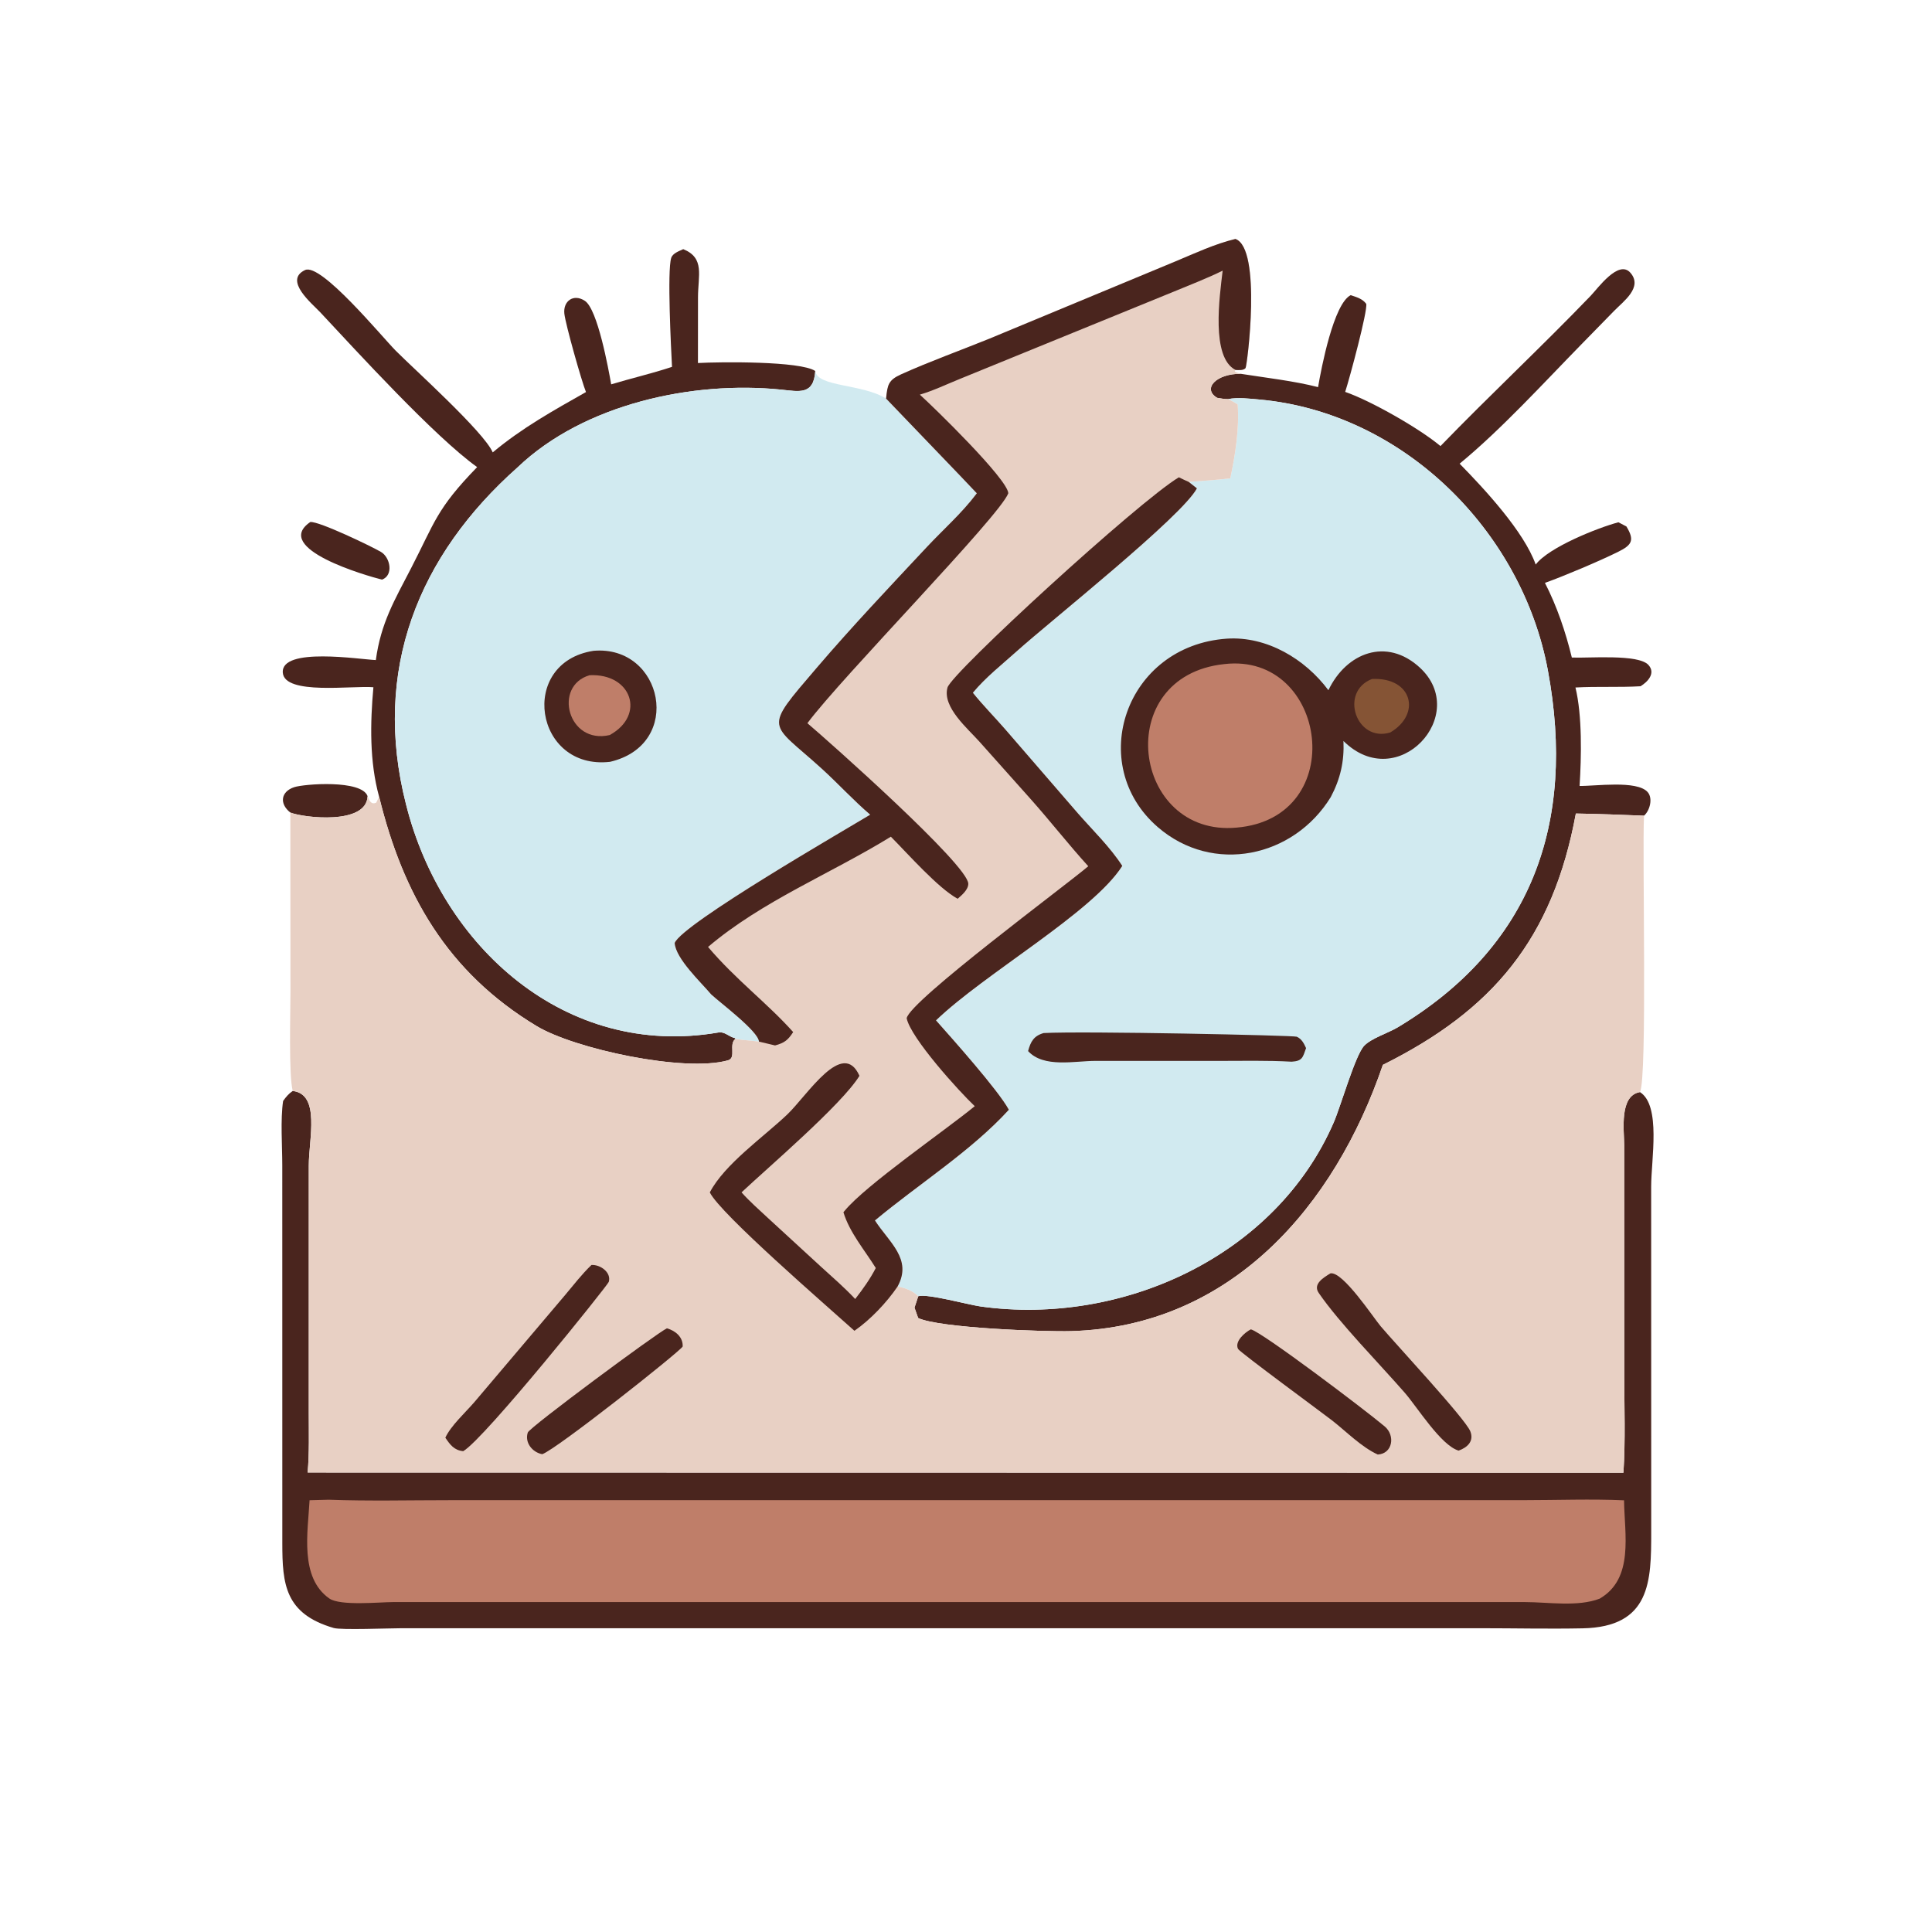 <?xml version="1.0" encoding="UTF-8"?> <svg xmlns="http://www.w3.org/2000/svg" xmlns:xlink="http://www.w3.org/1999/xlink" width="635" height="635"><path fill="#4A251E" transform="scale(0.993 0.993)" d="M96.099 268.951C92.385 266.016 92.954 262.024 97.355 260.556C100.643 259.46 119.725 257.997 121.666 263.53C121.34 273.123 100.547 270.7 96.099 268.951Z"></path><path fill="#4A251E" transform="scale(0.993 0.993)" d="M102.708 172.781C105.595 172.483 122.985 180.853 126.086 182.675C129.195 184.502 130.344 190.435 126.431 191.852C121.493 190.628 89.876 181.584 102.708 172.781Z"></path><path fill="#4A251E" transform="scale(0.993 0.993)" d="M226.152 82.468C233.373 85.402 231.028 91.134 231.031 98.497L231.015 120.159C238.266 119.756 264.922 119.458 269.847 122.802C269.347 130.83 264.505 129.574 258.615 128.969C229.301 125.961 193.269 133.72 171.346 154.668C138.455 183.849 123.069 221.871 134.384 266.208C146.218 313.439 187.273 350.412 237.703 341.756C239.951 341.359 241.159 343.147 243.313 343.62L243.419 343.861C241.075 345.639 243.865 350.149 240.946 350.967C226.506 355.012 190.181 347.198 177.602 339.61C148.001 321.756 133.38 295.922 125.483 263.705C122.279 252.098 122.52 239.34 123.594 227.473C116.817 226.844 94.169 230.18 93.603 222.649C92.957 214.05 119.259 218.283 124.398 218.476C126.067 206.184 130.598 198.645 136.058 188.083C143.965 172.789 144.425 168.508 157.93 154.611C143.849 144.525 118.272 116.494 105.969 103.336C103.374 100.561 93.783 92.795 100.955 89.391C106.231 86.887 126.404 111.467 131 116.095C136.962 122.097 160.239 143.021 163.089 149.74C172.803 141.62 183.077 135.934 193.954 129.768C192.513 126.225 187.171 107.335 186.794 103.806C186.353 99.674 189.815 97.096 193.589 99.577C197.826 102.362 201.409 122.199 202.299 127.216C208.963 125.204 215.838 123.617 222.43 121.429C222.113 115.372 220.803 89.599 222.168 85.364C222.669 83.81 224.799 83.105 226.152 82.468Z"></path><path fill="#4A251E" transform="scale(0.993 0.993)" d="M476.786 147.649C493.085 130.813 510.235 114.805 526.478 97.928C528.876 95.436 535.751 85.786 539.663 90.295C543.845 95.117 537.33 99.746 534.278 102.879L523.554 113.848C511.007 126.666 496.959 142.091 483.125 153.473C491.321 161.831 504.412 175.908 508.303 186.86C512.674 181.095 529.047 174.623 535.688 172.87L538.336 174.261C541.07 178.808 540.229 180.359 535.552 182.672C529.385 185.723 517.791 190.624 511.361 192.932C515.315 200.604 518.23 209.246 520.266 217.639C525.661 217.904 542.27 216.392 545.619 220.093C548.095 222.83 545.4 225.687 542.994 227.144C535.83 227.56 528.645 227.158 521.464 227.555C523.733 236.877 523.432 250.491 522.833 260.135C527.798 260.254 541.778 258.157 545.345 262.159C547.191 264.229 546.065 268.342 544.154 269.987C536.642 269.688 529.114 269.392 521.596 269.269C513.924 310.8 494.04 334.394 457.718 352.457C441.704 399.335 407.412 439.065 354.592 440.589C345.603 440.848 310.863 439.566 303.9 436.25L302.688 432.823L303.937 429.039C306.852 428.096 320.58 431.879 324.628 432.44C371.522 438.941 422.298 415.719 441.467 371.483C443.748 366.22 448.56 349.3 451.512 346.164C453.88 343.649 459.533 341.907 462.683 340.014C506.765 313.53 521.758 272.659 512.333 221.897C503.733 175.583 464.258 136.548 416.862 132.244C413.521 131.94 409.773 131.476 406.474 132.092C405.27 132.124 404.062 131.867 402.876 131.68C397.784 128.651 402.644 123.639 410.685 123.73C418.913 125.034 428.285 126.078 436.272 128.134C437.348 121.797 441.421 100.522 447.072 97.693C449.022 98.363 450.936 98.843 452.216 100.574C452.697 102.972 446.77 125.008 445.245 129.715C453.785 132.659 469.962 141.899 476.786 147.649Z"></path><path fill="#4A251E" transform="scale(0.993 0.993)" d="M96.891 361.099C106.121 362.18 102.209 377.011 102.206 385.777L102.204 467.707C102.203 474.258 102.407 480.861 101.828 487.391L537.344 487.457C538.034 476.75 537.617 465.809 537.619 455.078L537.591 379.047C537.582 374.078 535.886 362.651 542.81 361.474C549.855 365.892 546.52 383.872 546.52 392.749L546.539 506.989C546.55 523.33 546.383 538.521 523.83 538.966C512.608 539.188 501.328 538.93 490.1 538.929L132.697 538.933C128.901 538.935 112.901 539.567 110.459 538.854C94.322 534.141 93.451 524.353 93.444 510.832L93.431 385.772C93.431 379.388 92.786 370.563 93.708 364.415C94.647 363.097 95.537 362.007 96.891 361.099Z"></path><path fill="#BF7E69" transform="scale(0.993 0.993)" d="M108.78 496.397C122.137 496.881 135.611 496.546 148.981 496.546L504.381 496.54C515.395 496.539 526.556 496.105 537.548 496.588C537.673 507.813 540.928 522.506 529.47 529.146C522.136 531.945 512.452 530.275 504.724 530.275L130.079 530.276C125.679 530.277 112.611 531.618 109 529.084C99.088 522.129 101.911 507.033 102.465 496.564L108.78 496.397Z"></path><path fill="#D1EAF0" transform="scale(0.993 0.993)" d="M269.847 122.802C270.514 128.129 285.438 126.99 293.285 131.92C293.314 132.021 321.201 160.918 323.318 163.272L323.09 163.581C318.377 169.834 312.139 175.337 306.783 181.062C294.465 194.231 282.051 207.339 270.326 221.044C252.28 242.137 254.654 238.638 272.097 254.516C277.509 259.444 282.476 264.903 288.036 269.656C279.992 274.536 225.875 305.732 223.316 312.114C223.651 317.316 232.001 325.101 235.406 329.144C238.301 331.849 251.045 341.352 251.211 344.764C248.617 344.39 246.011 344.314 243.419 343.861L243.313 343.62C241.159 343.147 239.951 341.359 237.703 341.756C187.273 350.412 146.218 313.439 134.384 266.208C123.069 221.871 138.455 183.849 171.346 154.668C193.269 133.72 229.301 125.961 258.615 128.969C264.505 129.574 269.347 130.83 269.847 122.802Z"></path><path fill="#4A251E" transform="scale(0.993 0.993)" d="M196.473 215.411C219.417 213.44 226.458 246.422 201.928 252.156C176.903 255.036 171.373 219.277 196.473 215.411Z"></path><path fill="#BF7E69" transform="scale(0.993 0.993)" d="M195.139 223.495C209.064 222.8 213.799 236.707 201.818 243.291C187.95 246.546 182.976 227.013 195.139 223.495Z"></path><path fill="#D1EAF0" transform="scale(0.993 0.993)" d="M406.474 132.092C409.773 131.476 413.521 131.94 416.862 132.244C464.258 136.548 503.733 175.583 512.333 221.897C521.758 272.659 506.765 313.53 462.683 340.014C459.533 341.907 453.88 343.649 451.512 346.164C448.56 349.3 443.748 366.22 441.467 371.483C422.298 415.719 371.522 438.941 324.628 432.44C320.58 431.879 306.852 428.096 303.937 429.039C302.165 427.273 299.533 426.231 297.095 425.823C302.062 416.73 294.304 411.252 289.598 403.957C303.875 392.04 321.485 380.959 333.919 367.319C330.328 360.727 315.086 343.699 309.805 337.737C325.872 322.244 361.682 302.012 371.465 286.604C367.407 280.343 361.741 274.873 356.834 269.273L332.868 241.563C329.301 237.449 325.405 233.531 322.004 229.295C326.185 224.225 331.698 219.905 336.588 215.509C347.599 205.612 391.21 170.998 396.162 161.643L393.471 159.515C398.085 159.163 402.615 158.878 407.226 158.331C408.887 150.357 410.232 141.988 409.661 133.845C408.622 133.175 407.597 132.609 406.474 132.092Z"></path><path fill="#4A251E" transform="scale(0.993 0.993)" d="M345.434 341.933C358.674 341.211 428.22 342.702 429.21 343.142C430.862 343.878 431.579 345.347 432.299 346.914C431.201 349.973 431.12 351.189 427.537 351.411C419.342 350.95 411.075 351.155 402.869 351.153L362.629 351.145C355.724 351.137 345.485 353.563 340.291 347.9C341.114 344.807 342.156 342.871 345.434 341.933Z"></path><path fill="#4A251E" transform="scale(0.993 0.993)" d="M406.124 211.384C419.331 210.541 431.985 218.114 439.689 228.457C445.652 215.989 458.953 210.901 469.882 220.909C486.879 236.476 462.62 263.049 444.675 245.258C444.967 252.071 443.646 257.844 440.446 263.869C428.117 283.863 401.456 289.506 383.242 273.787C359.29 253.114 372.392 213.717 406.124 211.384Z"></path><path fill="#855435" transform="scale(0.993 0.993)" d="M454.126 224.735C467.442 224.097 470.569 236.306 460.164 242.443C448.902 245.861 443.185 228.967 454.126 224.735Z"></path><path fill="#BF7E69" transform="scale(0.993 0.993)" d="M405.212 219.811C439.371 215.783 447.015 270.739 409.294 273.934C374.71 277.117 367.591 223.83 405.212 219.811Z"></path><path fill="#E8D0C4" transform="scale(0.993 0.993)" d="M408.912 79.091C417.738 82.2 412.799 121.198 412.257 121.837C411.552 122.669 409.927 122.487 408.972 122.458L408.697 122.732L408.793 123.047C409.422 123.335 410.017 123.546 410.685 123.73C402.644 123.639 397.784 128.651 402.876 131.68C404.062 131.867 405.27 132.124 406.474 132.092C407.597 132.609 408.622 133.175 409.661 133.845C410.232 141.988 408.887 150.357 407.226 158.331C402.615 158.878 398.085 159.163 393.471 159.515L396.162 161.643C391.21 170.998 347.599 205.612 336.588 215.509C331.698 219.905 326.185 224.225 322.004 229.295C325.405 233.531 329.301 237.449 332.868 241.563L356.834 269.273C361.741 274.873 367.407 280.343 371.465 286.604C361.682 302.012 325.872 322.244 309.805 337.737C315.086 343.699 330.328 360.727 333.919 367.319C321.485 380.959 303.875 392.04 289.598 403.957C294.304 411.252 302.062 416.73 297.095 425.823C299.533 426.231 302.165 427.273 303.937 429.039L302.688 432.823L303.9 436.25C310.863 439.566 345.603 440.848 354.592 440.589C407.412 439.065 441.704 399.335 457.718 352.457C494.04 334.394 513.924 310.8 521.596 269.269C529.114 269.392 536.642 269.688 544.154 269.987C543.517 282.291 545.313 357.139 542.81 361.474C535.886 362.651 537.582 374.078 537.591 379.047L537.619 455.078C537.617 465.809 538.034 476.75 537.344 487.457L101.828 487.391C102.407 480.861 102.203 474.258 102.204 467.707L102.206 385.777C102.209 377.011 106.121 362.18 96.891 361.099C95.529 355.837 96.139 334.872 96.139 328.322L96.099 268.951C100.547 270.7 121.34 273.123 121.666 263.53C122.225 264.972 122.828 266.448 124.519 265.672L125.483 263.705C133.38 295.922 148.001 321.756 177.602 339.61C190.181 347.198 226.506 355.012 240.946 350.967C243.865 350.149 241.075 345.639 243.419 343.861C246.011 344.314 248.617 344.39 251.211 344.764C251.045 341.352 238.301 331.849 235.406 329.144C232.001 325.101 223.651 317.316 223.316 312.114C225.875 305.732 279.992 274.536 288.036 269.656C282.476 264.903 277.509 259.444 272.097 254.516C254.654 238.638 252.28 242.137 270.326 221.044C282.051 207.339 294.465 194.231 306.783 181.062C312.139 175.337 318.377 169.834 323.09 163.581L323.318 163.272C321.201 160.918 293.314 132.021 293.285 131.92C293.761 127.332 294.027 125.806 298.339 123.87C307.844 119.604 317.719 116.055 327.377 112.144L389.187 86.471C395.632 83.769 402.101 80.749 408.912 79.091Z"></path><path fill="#4A251E" transform="scale(0.993 0.993)" d="M414.008 440.006C417.578 440.774 451.586 466.468 458.327 472.139C461.892 475.137 460.975 481.162 456.036 481.439C450.659 478.993 445.65 473.867 440.977 470.205C438.245 468.064 410.309 447.545 409.782 446.484C408.532 443.967 412.146 440.952 414.008 440.006Z"></path><path fill="#4A251E" transform="scale(0.993 0.993)" d="M220.744 439.662C223.567 440.453 226.116 442.565 225.959 445.697C224.533 447.783 184.221 479.698 179.476 481.326C176.238 480.735 173.589 477.497 174.695 474.151C175.258 472.447 217.511 441.152 220.744 439.662Z"></path><path fill="#4A251E" transform="scale(0.993 0.993)" d="M440.36 421.475C444.43 420.708 454.572 436.112 456.968 438.953C461.951 444.861 484.998 469.573 486.661 473.756C487.961 477.028 485.684 479.117 482.786 480.142C476.936 478.422 469.127 465.771 464.957 460.983C456.667 451.462 443.239 437.824 436.48 427.939C434.458 424.983 438.116 422.845 440.36 421.475Z"></path><path fill="#4A251E" transform="scale(0.993 0.993)" d="M195.767 418.702C198.631 418.503 202.41 421.118 201.506 424.283C201.196 425.371 160.445 476.184 153.324 480.325C150.344 480.039 148.988 478.215 147.403 475.865C149.205 471.927 154.013 467.566 156.937 464.179L187.067 428.623C189.876 425.293 192.614 421.709 195.767 418.702Z"></path><path fill="#4A251E" transform="scale(0.993 0.993)" d="M390.185 157.985C391.276 158.501 392.362 159.038 393.471 159.515L396.162 161.643C391.21 170.998 347.599 205.612 336.588 215.509C331.698 219.905 326.185 224.225 322.004 229.295C325.405 233.531 329.301 237.449 332.868 241.563L356.834 269.273C361.741 274.873 367.407 280.343 371.465 286.604C361.682 302.012 325.872 322.244 309.805 337.737C315.086 343.699 330.328 360.727 333.919 367.319C321.485 380.959 303.875 392.04 289.598 403.957C294.304 411.252 302.062 416.73 297.095 425.823C293.48 431.133 288.098 436.819 282.807 440.479C273.798 432.35 238.401 401.775 234.942 394.676C239.811 385.329 252.804 376.28 260.54 368.918C267.218 362.562 278.93 343.621 284.472 356.088C278.618 365.617 254.13 386.486 245.444 394.663C248.081 397.636 251.164 400.323 254.065 403.038L271.732 419.267C275.559 422.758 279.522 426.174 283.061 429.958C285.629 426.655 287.951 423.426 289.88 419.704C286.227 413.82 281.179 407.926 279.167 401.241L279.553 400.778C286.64 392.191 312.628 374.329 322.638 366.138C317.487 361.285 301.406 343.554 300.1 337.027C301.117 331.274 352.775 293.071 360.208 286.714C353.642 279.49 347.591 271.718 341.075 264.412L324.296 245.608C320.485 241.277 311.791 234.092 313.615 227.566C314.976 222.7 376.713 166.081 390.185 157.985Z"></path><path fill="#4A251E" transform="scale(0.993 0.993)" d="M408.912 79.091C417.738 82.2 412.799 121.198 412.257 121.837C411.552 122.669 409.927 122.487 408.972 122.458C400.754 118.338 403.677 98.127 404.693 89.584C399.417 92.185 393.867 94.295 388.438 96.556L317.666 125.436C313.366 127.178 308.895 129.327 304.459 130.623C309.1 134.802 333.45 158.51 333.744 163.257C330.932 170.833 278.492 224.218 267.243 239.374C274.205 245.283 320.459 286.307 320.497 292.515C320.51 294.484 318.315 296.322 316.977 297.479C310.517 293.978 300.557 282.666 294.868 276.938C274.963 289.207 252.295 298.195 234.356 313.43C243.464 324.197 254.083 332.134 262.533 341.605C260.826 344.252 259.647 345.201 256.538 346.033L251.211 344.764C251.045 341.352 238.301 331.849 235.406 329.144C232.001 325.101 223.651 317.316 223.316 312.114C225.875 305.732 279.992 274.536 288.036 269.656C282.476 264.903 277.509 259.444 272.097 254.516C254.654 238.638 252.28 242.137 270.326 221.044C282.051 207.339 294.465 194.231 306.783 181.062C312.139 175.337 318.377 169.834 323.09 163.581L323.318 163.272C321.201 160.918 293.314 132.021 293.285 131.92C293.761 127.332 294.027 125.806 298.339 123.87C307.844 119.604 317.719 116.055 327.377 112.144L389.187 86.471C395.632 83.769 402.101 80.749 408.912 79.091Z"></path></svg> 
